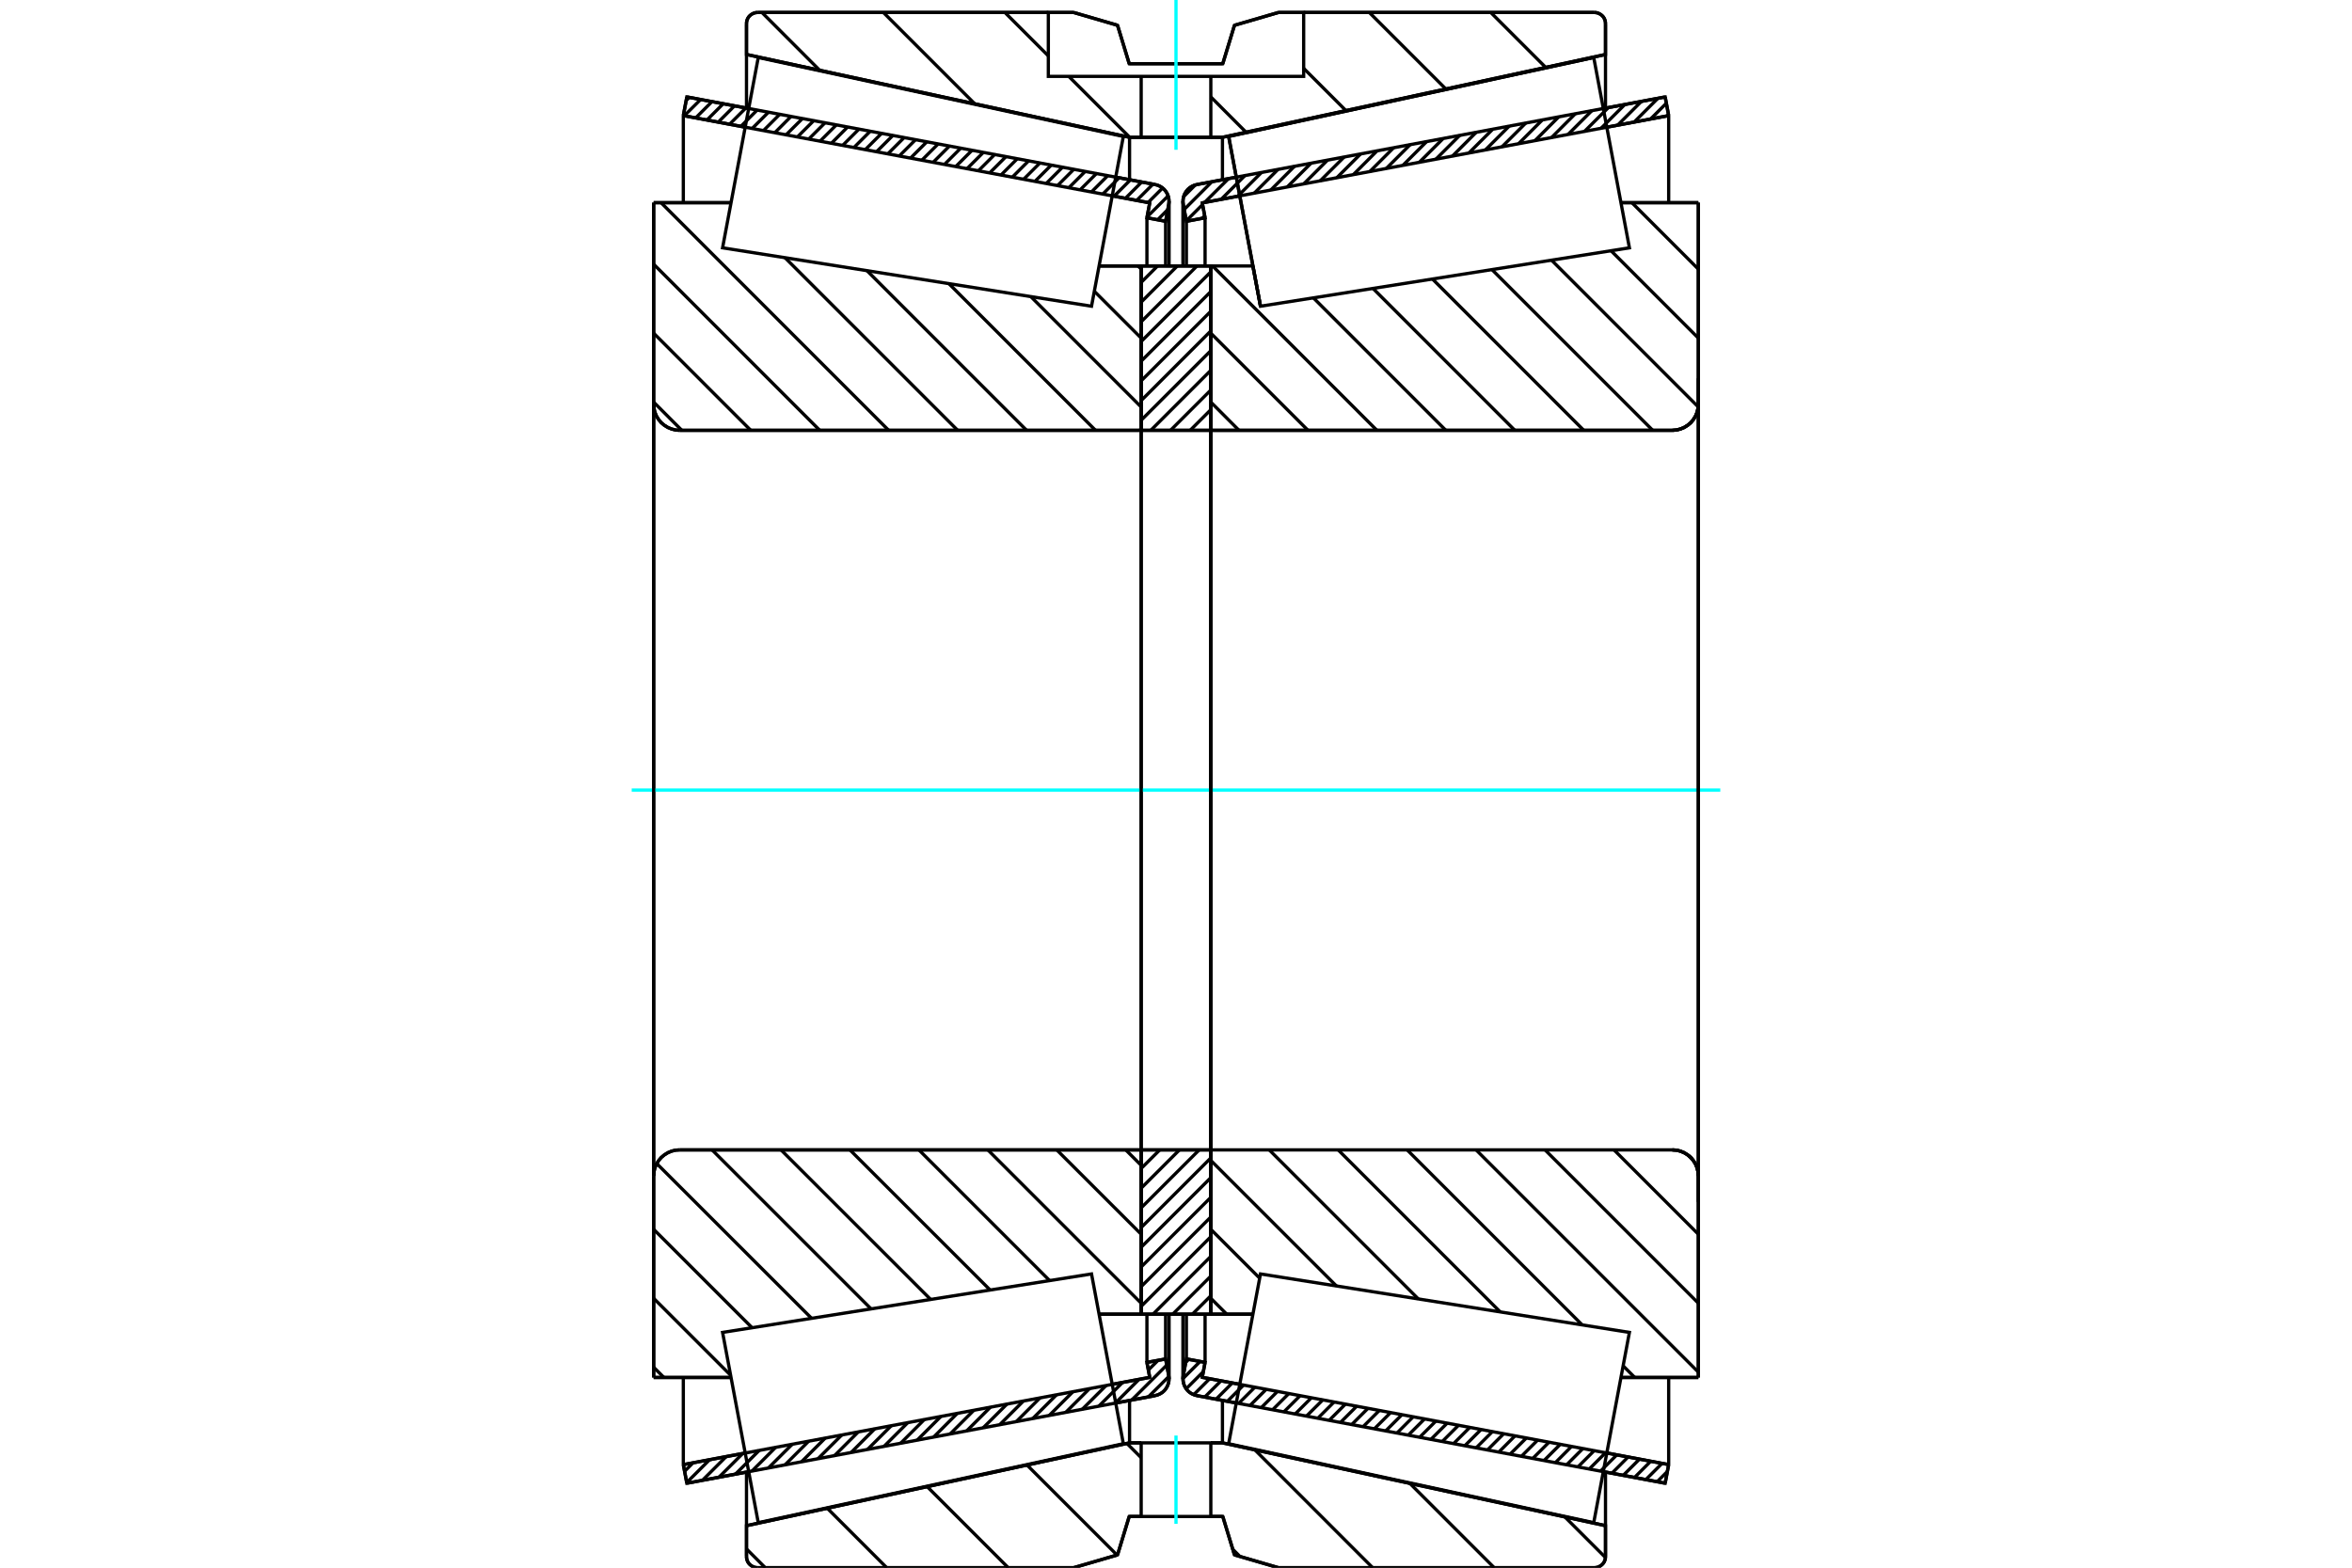 <?xml version="1.0" standalone="no"?>
<!DOCTYPE svg PUBLIC "-//W3C//DTD SVG 1.1//EN"
	"http://www.w3.org/Graphics/SVG/1.1/DTD/svg11.dtd">
<svg xmlns="http://www.w3.org/2000/svg" height="100%" width="100%" viewBox="0 0 36000 24000">
	<rect x="-1800" y="-1200" width="39600" height="26400" style="fill:#FFF"/>
	<g style="fill:none; fill-rule:evenodd" transform="matrix(1 0 0 1 0 0)">
		<g style="fill:none; stroke:#000; stroke-width:50; shape-rendering:geometricPrecision">
			<line x1="25487" y1="22707" x2="24541" y2="22530"/>
			<line x1="18923" y1="21479" x2="18320" y2="21366"/>
			<line x1="25541" y1="22422" x2="25487" y2="22707"/>
			<line x1="18402" y1="21086" x2="18976" y2="21193"/>
			<line x1="24594" y1="22244" x2="25541" y2="22422"/>
			<line x1="18445" y1="20857" x2="18402" y2="21086"/>
			<line x1="18159" y1="20804" x2="18445" y2="20857"/>
			<line x1="18111" y1="21061" x2="18159" y2="20804"/>
			<polyline points="18111,21061 18108,21085 18106,21109 18110,21149 18119,21188 18134,21225 18155,21260 18180,21291 18210,21318 18244,21339 18281,21355 18320,21366"/>
			<line x1="18320" y1="2825" x2="18923" y2="2712"/>
			<line x1="24541" y1="1661" x2="25487" y2="1484"/>
			<polyline points="18320,2825 18281,2836 18244,2852 18210,2874 18180,2900 18155,2931 18134,2966 18119,3003 18110,3042 18106,3082 18108,3106 18111,3130"/>
			<line x1="18159" y1="3388" x2="18111" y2="3130"/>
			<line x1="18445" y1="3334" x2="18159" y2="3388"/>
			<line x1="18402" y1="3106" x2="18445" y2="3334"/>
			<line x1="25541" y1="1770" x2="24594" y2="1947"/>
			<line x1="18976" y1="2998" x2="18402" y2="3106"/>
			<line x1="25487" y1="1484" x2="25541" y2="1770"/>
			<line x1="18159" y1="20119" x2="18159" y2="20804"/>
			<line x1="18159" y1="3388" x2="18159" y2="4072"/>
			<line x1="18445" y1="20119" x2="18445" y2="20857"/>
			<line x1="18445" y1="3334" x2="18445" y2="4072"/>
			<line x1="25541" y1="21088" x2="25541" y2="22422"/>
			<line x1="25541" y1="1770" x2="25541" y2="3104"/>
			<line x1="18106" y1="20119" x2="18106" y2="21109"/>
			<line x1="18106" y1="3082" x2="18106" y2="4072"/>
			<line x1="17680" y1="21366" x2="17077" y2="21479"/>
			<line x1="11459" y1="22530" x2="10513" y2="22707"/>
			<polyline points="17680,21366 17719,21355 17756,21339 17790,21318 17820,21291 17845,21260 17866,21225 17881,21188 17890,21149 17894,21109 17892,21085 17889,21061"/>
			<line x1="17841" y1="20804" x2="17889" y2="21061"/>
			<line x1="17555" y1="20857" x2="17841" y2="20804"/>
			<line x1="17598" y1="21086" x2="17555" y2="20857"/>
			<line x1="10459" y1="22422" x2="11406" y2="22244"/>
			<line x1="17024" y1="21193" x2="17598" y2="21086"/>
			<line x1="10513" y1="22707" x2="10459" y2="22422"/>
			<line x1="10513" y1="1484" x2="11459" y2="1661"/>
			<line x1="17077" y1="2712" x2="17680" y2="2825"/>
			<line x1="10459" y1="1770" x2="10513" y2="1484"/>
			<line x1="17598" y1="3106" x2="17024" y2="2998"/>
			<line x1="11406" y1="1947" x2="10459" y2="1770"/>
			<line x1="17555" y1="3334" x2="17598" y2="3106"/>
			<line x1="17841" y1="3388" x2="17555" y2="3334"/>
			<line x1="17889" y1="3130" x2="17841" y2="3388"/>
			<polyline points="17889,3130 17892,3106 17894,3082 17890,3042 17881,3003 17866,2966 17845,2931 17820,2900 17790,2874 17756,2852 17719,2836 17680,2825"/>
			<line x1="17555" y1="4072" x2="17555" y2="3334"/>
			<line x1="17555" y1="20857" x2="17555" y2="20119"/>
			<line x1="10459" y1="3104" x2="10459" y2="1770"/>
			<line x1="10459" y1="22422" x2="10459" y2="21088"/>
			<line x1="17841" y1="4072" x2="17841" y2="3388"/>
			<line x1="17841" y1="20804" x2="17841" y2="20119"/>
			<line x1="17894" y1="4072" x2="17894" y2="3082"/>
			<line x1="17894" y1="21109" x2="17894" y2="20119"/>
			<line x1="19293" y1="4688" x2="19293" y2="4688"/>
			<line x1="19177" y1="4072" x2="19293" y2="4688"/>
			<line x1="18533" y1="4072" x2="19177" y2="4072"/>
			<line x1="25597" y1="6588" x2="18561" y2="6588"/>
			<polyline points="25597,6588 25660,6583 25720,6568 25778,6544 25831,6511 25879,6471 25919,6423 25952,6370 25976,6312 25990,6252 25995,6190"/>
			<line x1="25995" y1="3103" x2="25995" y2="6190"/>
			<line x1="25995" y1="3103" x2="24810" y2="3103"/>
			<line x1="25995" y1="21088" x2="24810" y2="21088"/>
			<line x1="25995" y1="18002" x2="25995" y2="21088"/>
			<polyline points="25995,18002 25990,17939 25976,17879 25952,17821 25919,17768 25879,17720 25831,17680 25778,17647 25720,17623 25660,17608 25597,17604"/>
			<polyline points="18561,17604 18557,17604 18553,17605 18548,17607 18545,17609 18541,17612 18538,17615 18536,17619 18534,17623 18533,17628 18533,17632"/>
			<line x1="19177" y1="20119" x2="18533" y2="20119"/>
			<line x1="24810" y1="3814" x2="24810" y2="3814"/>
			<line x1="24810" y1="20377" x2="24810" y2="20377"/>
			<polyline points="18533,6559 18533,6564 18534,6568 18536,6572 18538,6576 18541,6579 18545,6582 18548,6584 18553,6586 18557,6587 18561,6588"/>
			<polyline points="18561,17604 18557,17604 18553,17605 18548,17607 18545,17609 18541,17612 18538,17615 18536,17619 18534,17623 18533,17628 18533,17632"/>
			<polyline points="25597,6588 25660,6583 25720,6568 25778,6544 25831,6511 25879,6471 25919,6423 25952,6370 25976,6312 25990,6252 25995,6190"/>
			<polyline points="25995,18002 25990,17939 25976,17879 25952,17821 25919,17768 25879,17720 25831,17680 25778,17647 25720,17623 25660,17608 25597,17604"/>
			<line x1="17467" y1="20119" x2="16823" y2="20119"/>
			<polyline points="17467,17632 17467,17628 17466,17623 17464,17619 17462,17615 17459,17612 17455,17609 17452,17607 17447,17605 17443,17604 17439,17604"/>
			<line x1="10403" y1="17604" x2="17439" y2="17604"/>
			<polyline points="10403,17604 10340,17608 10280,17623 10222,17647 10169,17680 10121,17720 10081,17768 10048,17821 10024,17879 10010,17939 10005,18002"/>
			<line x1="10005" y1="21088" x2="10005" y2="18002"/>
			<line x1="10005" y1="21088" x2="11190" y2="21088"/>
			<line x1="10005" y1="3103" x2="11190" y2="3103"/>
			<line x1="10005" y1="6190" x2="10005" y2="3103"/>
			<polyline points="10005,6190 10010,6252 10024,6312 10048,6370 10081,6423 10121,6471 10169,6511 10222,6544 10280,6568 10340,6583 10403,6588"/>
			<line x1="17439" y1="6588" x2="10403" y2="6588"/>
			<polyline points="17439,6588 17443,6587 17447,6586 17452,6584 17455,6582 17459,6579 17462,6576 17464,6572 17466,6568 17467,6564 17467,6559"/>
			<line x1="16823" y1="4072" x2="17467" y2="4072"/>
			<line x1="11190" y1="20377" x2="11190" y2="20377"/>
			<line x1="11190" y1="3814" x2="11190" y2="3814"/>
			<line x1="10005" y1="18002" x2="10005" y2="6190"/>
			<line x1="16433" y1="191" x2="17105" y2="387"/>
			<line x1="11596" y1="191" x2="16433" y2="191"/>
			<polyline points="11596,191 11570,193 11544,199 11519,210 11496,224 11476,241 11458,261 11444,284 11434,309 11428,335 11426,362"/>
			<line x1="11426" y1="834" x2="11426" y2="362"/>
			<line x1="17289" y1="2102" x2="11426" y2="834"/>
			<line x1="18711" y1="2102" x2="17289" y2="2102"/>
			<line x1="24574" y1="834" x2="18711" y2="2102"/>
			<line x1="24574" y1="362" x2="24574" y2="834"/>
			<polyline points="24574,362 24572,335 24566,309 24556,284 24542,261 24524,241 24504,224 24481,210 24456,199 24430,193 24404,191"/>
			<line x1="19567" y1="191" x2="24404" y2="191"/>
			<line x1="18895" y1="387" x2="19567" y2="191"/>
			<line x1="18716" y1="975" x2="18895" y2="387"/>
			<line x1="17284" y1="975" x2="18716" y2="975"/>
			<line x1="17105" y1="387" x2="17284" y2="975"/>
			<line x1="17105" y1="23804" x2="16433" y2="24000"/>
			<line x1="17284" y1="23216" x2="17105" y2="23804"/>
			<line x1="18716" y1="23216" x2="18533" y2="23216"/>
			<line x1="17467" y1="23216" x2="17284" y2="23216"/>
			<line x1="18895" y1="23804" x2="18716" y2="23216"/>
			<line x1="19567" y1="24000" x2="18895" y2="23804"/>
			<line x1="24404" y1="24000" x2="19567" y2="24000"/>
			<polyline points="24404,24000 24430,23998 24456,23992 24481,23981 24504,23967 24524,23950 24542,23930 24556,23907 24566,23882 24572,23856 24574,23829"/>
			<line x1="24574" y1="23357" x2="24574" y2="23829"/>
			<line x1="18711" y1="22089" x2="24574" y2="23357"/>
			<line x1="17289" y1="22089" x2="17467" y2="22089"/>
			<line x1="18533" y1="22089" x2="18711" y2="22089"/>
			<line x1="11426" y1="23357" x2="17289" y2="22089"/>
			<line x1="11426" y1="23829" x2="11426" y2="23357"/>
			<polyline points="11426,23829 11428,23856 11434,23882 11444,23907 11458,23930 11476,23950 11496,23967 11519,23981 11544,23992 11570,23998 11596,24000"/>
			<line x1="16433" y1="24000" x2="11596" y2="24000"/>
			<line x1="24574" y1="22536" x2="24574" y2="23357"/>
			<line x1="24574" y1="834" x2="24574" y2="1655"/>
			<line x1="11426" y1="22536" x2="11426" y2="23357"/>
			<line x1="11426" y1="834" x2="11426" y2="1655"/>
			<line x1="17289" y1="21439" x2="17289" y2="22089"/>
			<line x1="17289" y1="2102" x2="17289" y2="2752"/>
			<line x1="18711" y1="21439" x2="18711" y2="22089"/>
			<line x1="18711" y1="2102" x2="18711" y2="2752"/>
			<line x1="17467" y1="17604" x2="18533" y2="17604"/>
			<line x1="17467" y1="20119" x2="17467" y2="17604"/>
			<line x1="18533" y1="20119" x2="17467" y2="20119"/>
			<line x1="18533" y1="17604" x2="18533" y2="20119"/>
			<line x1="18533" y1="6588" x2="17467" y2="6588"/>
			<line x1="18533" y1="4072" x2="18533" y2="6588"/>
			<line x1="17467" y1="4072" x2="18533" y2="4072"/>
			<line x1="17467" y1="6588" x2="17467" y2="4072"/>
			<line x1="18533" y1="6588" x2="18533" y2="17604"/>
			<line x1="17467" y1="6588" x2="17467" y2="17604"/>
		</g>
		<g style="fill:none; stroke:#0FF; stroke-width:50; shape-rendering:geometricPrecision">
			<line x1="9669" y1="12096" x2="26331" y2="12096"/>
		</g>
		<g style="fill:none; stroke:#000; stroke-width:50; shape-rendering:geometricPrecision">
			<line x1="17419" y1="4072" x2="17467" y2="4120"/>
			<line x1="16750" y1="4459" x2="17467" y2="5176"/>
			<line x1="15777" y1="4540" x2="17467" y2="6231"/>
			<line x1="14523" y1="4342" x2="16768" y2="6588"/>
			<line x1="13269" y1="4143" x2="15713" y2="6588"/>
			<line x1="12015" y1="3945" x2="14658" y2="6588"/>
			<line x1="11173" y1="3103" x2="11187" y2="3117"/>
			<line x1="10118" y1="3103" x2="13602" y2="6588"/>
			<line x1="10005" y1="4045" x2="12547" y2="6588"/>
			<line x1="10005" y1="5101" x2="11491" y2="6588"/>
			<line x1="10005" y1="6156" x2="10436" y2="6588"/>
			<line x1="17231" y1="17604" x2="17467" y2="17840"/>
			<line x1="16175" y1="17604" x2="17467" y2="18895"/>
			<line x1="15120" y1="17604" x2="17467" y2="19951"/>
			<line x1="14065" y1="17604" x2="16066" y2="19605"/>
			<line x1="13009" y1="17604" x2="15155" y2="19749"/>
			<line x1="11954" y1="17604" x2="14244" y2="19893"/>
			<line x1="10899" y1="17604" x2="13333" y2="20038"/>
			<line x1="10052" y1="17813" x2="12422" y2="20182"/>
			<line x1="10005" y1="18820" x2="11511" y2="20326"/>
			<line x1="10005" y1="19876" x2="11183" y2="21054"/>
			<line x1="10005" y1="20931" x2="10162" y2="21088"/>
			<polyline points="17467,12096 17467,4072 17467,6559"/>
			<polyline points="17439,6588 17443,6587 17447,6586 17452,6584 17455,6582 17459,6579 17462,6576 17464,6572 17466,6568 17467,6564 17467,6559"/>
			<line x1="17439" y1="6588" x2="10403" y2="6588"/>
			<polyline points="10005,6190 10010,6252 10024,6312 10048,6370 10081,6423 10121,6471 10169,6511 10222,6544 10280,6568 10340,6583 10403,6588"/>
			<line x1="10005" y1="6190" x2="10005" y2="3103"/>
			<line x1="10005" y1="6190" x2="10005" y2="12096"/>
			<line x1="10005" y1="3103" x2="11190" y2="3103"/>
			<line x1="16823" y1="4072" x2="17467" y2="4072"/>
			<line x1="17467" y1="20119" x2="16823" y2="20119"/>
			<line x1="11190" y1="21088" x2="10005" y2="21088"/>
			<line x1="10005" y1="12096" x2="10005" y2="18002"/>
			<line x1="10005" y1="21088" x2="10005" y2="18002"/>
			<polyline points="10403,17604 10340,17608 10280,17623 10222,17647 10169,17680 10121,17720 10081,17768 10048,17821 10024,17879 10010,17939 10005,18002"/>
			<line x1="10403" y1="17604" x2="17439" y2="17604"/>
			<polyline points="17467,17632 17467,17628 17466,17623 17464,17619 17462,17615 17459,17612 17455,17609 17452,17607 17447,17605 17443,17604 17439,17604"/>
			<polyline points="17467,17632 17467,20119 17467,12096"/>
			<line x1="24978" y1="3103" x2="25995" y2="4120"/>
			<line x1="24658" y1="3838" x2="25995" y2="5176"/>
			<line x1="23747" y1="3982" x2="25993" y2="6229"/>
			<line x1="22836" y1="4127" x2="25297" y2="6588"/>
			<line x1="21925" y1="4271" x2="24241" y2="6588"/>
			<line x1="21014" y1="4415" x2="23186" y2="6588"/>
			<line x1="20103" y1="4560" x2="22130" y2="6588"/>
			<line x1="18560" y1="4072" x2="21075" y2="6588"/>
			<line x1="18533" y1="5101" x2="20020" y2="6588"/>
			<line x1="18533" y1="6156" x2="18964" y2="6588"/>
			<line x1="25848" y1="17692" x2="25907" y2="17751"/>
			<line x1="24704" y1="17604" x2="25995" y2="18895"/>
			<line x1="23648" y1="17604" x2="25995" y2="19951"/>
			<line x1="22593" y1="17604" x2="25995" y2="21006"/>
			<line x1="21538" y1="17604" x2="24217" y2="20283"/>
			<line x1="24844" y1="20910" x2="25022" y2="21088"/>
			<line x1="20482" y1="17604" x2="22963" y2="20085"/>
			<line x1="19427" y1="17604" x2="21709" y2="19886"/>
			<line x1="18533" y1="17765" x2="20455" y2="19687"/>
			<line x1="18533" y1="18820" x2="19281" y2="19568"/>
			<line x1="18533" y1="19876" x2="18776" y2="20119"/>
			<polyline points="18533,12096 18533,4072 18533,6559 18533,6564 18534,6568 18536,6572 18538,6576 18541,6579 18545,6582 18548,6584 18553,6586 18557,6587 18561,6588 25597,6588 25660,6583 25720,6568 25778,6544 25831,6511 25879,6471 25919,6423 25952,6370 25976,6312 25990,6252 25995,6190 25995,3103"/>
			<line x1="25995" y1="6190" x2="25995" y2="12096"/>
			<line x1="25995" y1="3103" x2="24810" y2="3103"/>
			<line x1="19177" y1="4072" x2="19177" y2="4072"/>
			<line x1="18533" y1="20119" x2="19177" y2="20119"/>
			<line x1="24810" y1="21088" x2="25995" y2="21088"/>
			<line x1="25995" y1="12096" x2="25995" y2="18002"/>
			<polyline points="25995,21088 25995,18002 25990,17939 25976,17879 25952,17821 25919,17768 25879,17720 25831,17680 25778,17647 25720,17623 25660,17608 25597,17604 18561,17604 18557,17604 18553,17605 18548,17607 18545,17609 18541,17612 18538,17615 18536,17619 18534,17623 18533,17628 18533,17632 18533,20119 18533,12096"/>
			<line x1="18533" y1="19837" x2="18251" y2="20119"/>
			<line x1="18533" y1="19536" x2="17950" y2="20119"/>
			<line x1="18533" y1="19234" x2="17648" y2="20119"/>
			<line x1="18533" y1="18933" x2="17467" y2="19999"/>
			<line x1="18533" y1="18631" x2="17467" y2="19697"/>
			<line x1="18533" y1="18330" x2="17467" y2="19396"/>
			<line x1="18533" y1="18029" x2="17467" y2="19094"/>
			<line x1="18533" y1="17727" x2="17467" y2="18793"/>
			<line x1="18355" y1="17604" x2="17467" y2="18491"/>
			<line x1="18053" y1="17604" x2="17467" y2="18190"/>
			<line x1="17752" y1="17604" x2="17467" y2="17888"/>
			<line x1="18533" y1="6573" x2="18519" y2="6588"/>
			<line x1="18533" y1="6272" x2="18217" y2="6588"/>
			<line x1="18533" y1="5971" x2="17916" y2="6588"/>
			<line x1="18533" y1="5669" x2="17614" y2="6588"/>
			<line x1="18533" y1="5368" x2="17467" y2="6433"/>
			<line x1="18533" y1="5066" x2="17467" y2="6132"/>
			<line x1="18533" y1="4765" x2="17467" y2="5830"/>
			<line x1="18533" y1="4463" x2="17467" y2="5529"/>
			<line x1="18533" y1="4162" x2="17467" y2="5228"/>
			<line x1="18321" y1="4072" x2="17467" y2="4926"/>
			<line x1="18020" y1="4072" x2="17467" y2="4625"/>
			<line x1="17718" y1="4072" x2="17467" y2="4323"/>
			<polyline points="17467,6588 17467,4072 18533,4072 18533,6588 17467,6588"/>
			<polyline points="17467,17604 18533,17604 18533,20119 17467,20119 17467,17604"/>
			<line x1="23951" y1="23222" x2="24573" y2="23844"/>
			<line x1="21579" y1="22709" x2="22870" y2="24000"/>
			<line x1="19207" y1="22196" x2="21010" y2="24000"/>
			<line x1="17249" y1="22098" x2="17467" y2="22316"/>
			<line x1="18870" y1="23719" x2="18979" y2="23829"/>
			<line x1="15720" y1="22429" x2="17097" y2="23806"/>
			<line x1="14191" y1="22759" x2="15432" y2="24000"/>
			<line x1="12662" y1="23090" x2="13572" y2="24000"/>
			<line x1="11426" y1="23713" x2="11713" y2="24000"/>
			<polyline points="18533,23216 18716,23216 18895,23804 19567,24000 24404,24000 24430,23998 24456,23992 24481,23981 24504,23967 24524,23950 24542,23930 24556,23907 24566,23882 24572,23856 24574,23829 24574,23357 18711,22089 18533,22089"/>
			<polyline points="17467,23216 17284,23216 17105,23804 16433,24000 11596,24000"/>
			<polyline points="11426,23829 11428,23856 11434,23882 11444,23907 11458,23930 11476,23950 11496,23967 11519,23981 11544,23992 11570,23998 11596,24000"/>
			<polyline points="11426,23829 11426,23357 17289,22089 17467,22089"/>
			<line x1="22818" y1="191" x2="23659" y2="1032"/>
			<line x1="20959" y1="191" x2="22130" y2="1362"/>
			<line x1="19954" y1="1046" x2="20601" y2="1693"/>
			<line x1="18533" y1="1484" x2="19072" y2="2024"/>
			<line x1="15381" y1="191" x2="16046" y2="856"/>
			<line x1="16358" y1="1169" x2="17291" y2="2102"/>
			<line x1="13521" y1="191" x2="14919" y2="1589"/>
			<line x1="11662" y1="191" x2="12547" y2="1077"/>
			<polyline points="18000,2102 18533,2102 18533,1169 19954,1169 19954,191 19567,191 18895,387 18716,975 17284,975 17105,387 16433,191 16046,191 16046,1169 17467,1169 18533,1169"/>
			<polyline points="17467,1169 17467,2102 18000,2102"/>
			<line x1="19954" y1="191" x2="24404" y2="191"/>
			<polyline points="24574,362 24572,335 24566,309 24556,284 24542,261 24524,241 24504,224 24481,210 24456,199 24430,193 24404,191"/>
			<polyline points="24574,362 24574,834 18711,2102 18533,2102"/>
			<polyline points="17467,2102 17289,2102 11426,834 11426,362"/>
			<polyline points="11596,191 11570,193 11544,199 11519,210 11496,224 11476,241 11458,261 11444,284 11434,309 11428,335 11426,362"/>
			<line x1="11596" y1="191" x2="16046" y2="191"/>
		</g>
		<g style="fill:none; stroke:#0FF; stroke-width:50; shape-rendering:geometricPrecision">
			<line x1="18000" y1="2293" x2="18000" y2="0"/>
		</g>
		<g style="fill:none; stroke:#000; stroke-width:50; shape-rendering:geometricPrecision">
			<polyline points="18000,23216 18533,23216 18533,22089 17467,22089 17467,23216 18000,23216"/>
		</g>
		<g style="fill:none; stroke:#0FF; stroke-width:50; shape-rendering:geometricPrecision">
			<line x1="18000" y1="23329" x2="18000" y2="21977"/>
		</g>
		<g style="fill:none; stroke:#000; stroke-width:50; shape-rendering:geometricPrecision">
			<line x1="25995" y1="18400" x2="25995" y2="5792"/>
			<line x1="18533" y1="17632" x2="18533" y2="6559"/>
			<polyline points="19049,3388 18806,2089 24394,880 24394,880"/>
			<polyline points="19293,4688 19293,4688 19049,3388"/>
			<polyline points="16951,20803 17194,22102 11606,23311 11333,21854 11060,20398 16707,19503 16951,20803"/>
			<polyline points="16951,3388 16707,4688 11060,3794 11333,2337 11606,880 17194,2089 16951,3388"/>
			<polyline points="19049,20803 19293,19503 24940,20398 24667,21854 24394,23311 18806,22102 19049,20803"/>
			<polyline points="19049,3388 18806,2089 24394,880 24667,2337 24940,3794 19293,4688 19049,3388"/>
			<line x1="17891" y1="21072" x2="17577" y2="21385"/>
			<line x1="17859" y1="20898" x2="17324" y2="21432"/>
			<line x1="17726" y1="20825" x2="17577" y2="20974"/>
			<line x1="17435" y1="21116" x2="17072" y2="21480"/>
			<line x1="17183" y1="21163" x2="16819" y2="21527"/>
			<line x1="16930" y1="21211" x2="16566" y2="21574"/>
			<line x1="16677" y1="21258" x2="16313" y2="21622"/>
			<line x1="16424" y1="21305" x2="16060" y2="21669"/>
			<line x1="16171" y1="21353" x2="15808" y2="21716"/>
			<line x1="15919" y1="21400" x2="15555" y2="21764"/>
			<line x1="15666" y1="21447" x2="15302" y2="21811"/>
			<line x1="15413" y1="21495" x2="15049" y2="21858"/>
			<line x1="15160" y1="21542" x2="14796" y2="21906"/>
			<line x1="14907" y1="21589" x2="14543" y2="21953"/>
			<line x1="14654" y1="21636" x2="14291" y2="22000"/>
			<line x1="14402" y1="21684" x2="14038" y2="22048"/>
			<line x1="14149" y1="21731" x2="13785" y2="22095"/>
			<line x1="13896" y1="21778" x2="13532" y2="22142"/>
			<line x1="13643" y1="21826" x2="13279" y2="22189"/>
			<line x1="13390" y1="21873" x2="13027" y2="22237"/>
			<line x1="13138" y1="21920" x2="12774" y2="22284"/>
			<line x1="12885" y1="21968" x2="12521" y2="22331"/>
			<line x1="12632" y1="22015" x2="12268" y2="22379"/>
			<line x1="12379" y1="22062" x2="12015" y2="22426"/>
			<line x1="12126" y1="22110" x2="11762" y2="22473"/>
			<line x1="11873" y1="22157" x2="11510" y2="22521"/>
			<line x1="11621" y1="22204" x2="11257" y2="22568"/>
			<line x1="11368" y1="22252" x2="11004" y2="22615"/>
			<line x1="11115" y1="22299" x2="10751" y2="22663"/>
			<line x1="10862" y1="22346" x2="10511" y2="22697"/>
			<line x1="10609" y1="22393" x2="10479" y2="22524"/>
			<line x1="17874" y1="3209" x2="17719" y2="3365"/>
			<line x1="17880" y1="2998" x2="17558" y2="3320"/>
			<line x1="17795" y1="2878" x2="17572" y2="3101"/>
			<line x1="17648" y1="2819" x2="17399" y2="3068"/>
			<line x1="17475" y1="2787" x2="17226" y2="3036"/>
			<line x1="17302" y1="2754" x2="17053" y2="3003"/>
			<line x1="17129" y1="2722" x2="16879" y2="2971"/>
			<line x1="16955" y1="2690" x2="16706" y2="2939"/>
			<line x1="16782" y1="2657" x2="16533" y2="2906"/>
			<line x1="16609" y1="2625" x2="16360" y2="2874"/>
			<line x1="16436" y1="2592" x2="16187" y2="2841"/>
			<line x1="16263" y1="2560" x2="16014" y2="2809"/>
			<line x1="16090" y1="2528" x2="15841" y2="2777"/>
			<line x1="15917" y1="2495" x2="15668" y2="2744"/>
			<line x1="15744" y1="2463" x2="15495" y2="2712"/>
			<line x1="15571" y1="2430" x2="15322" y2="2679"/>
			<line x1="15397" y1="2398" x2="15148" y2="2647"/>
			<line x1="15224" y1="2366" x2="14975" y2="2615"/>
			<line x1="15051" y1="2333" x2="14802" y2="2582"/>
			<line x1="14878" y1="2301" x2="14629" y2="2550"/>
			<line x1="14705" y1="2268" x2="14456" y2="2517"/>
			<line x1="14532" y1="2236" x2="14283" y2="2485"/>
			<line x1="14359" y1="2204" x2="14110" y2="2453"/>
			<line x1="14186" y1="2171" x2="13937" y2="2420"/>
			<line x1="14013" y1="2139" x2="13764" y2="2388"/>
			<line x1="13839" y1="2106" x2="13590" y2="2355"/>
			<line x1="13666" y1="2074" x2="13417" y2="2323"/>
			<line x1="13493" y1="2042" x2="13244" y2="2291"/>
			<line x1="13320" y1="2009" x2="13071" y2="2258"/>
			<line x1="13147" y1="1977" x2="12898" y2="2226"/>
			<line x1="12974" y1="1944" x2="12725" y2="2194"/>
			<line x1="12801" y1="1912" x2="12552" y2="2161"/>
			<line x1="12628" y1="1880" x2="12379" y2="2129"/>
			<line x1="12455" y1="1847" x2="12206" y2="2096"/>
			<line x1="12282" y1="1815" x2="12032" y2="2064"/>
			<line x1="12108" y1="1782" x2="11859" y2="2032"/>
			<line x1="11935" y1="1750" x2="11686" y2="1999"/>
			<line x1="11762" y1="1718" x2="11513" y2="1967"/>
			<line x1="11589" y1="1685" x2="11340" y2="1934"/>
			<line x1="11416" y1="1653" x2="11167" y2="1902"/>
			<line x1="11243" y1="1620" x2="10994" y2="1870"/>
			<line x1="11070" y1="1588" x2="10821" y2="1837"/>
			<line x1="10897" y1="1556" x2="10648" y2="1805"/>
			<line x1="10724" y1="1523" x2="10474" y2="1772"/>
			<line x1="10550" y1="1491" x2="10503" y2="1539"/>
			<polyline points="10459,1770 10513,1484 17680,2825"/>
			<polyline points="17889,3130 17893,3090 17891,3049 17883,3008 17868,2970 17848,2935 17822,2903 17792,2875 17757,2853 17720,2836 17680,2825"/>
			<polyline points="17889,3130 17841,3388 17555,3334 17598,3106 10459,1770"/>
			<polyline points="10459,22422 17598,21086 17555,20857 17841,20804 17889,21061"/>
			<polyline points="17680,21366 17720,21355 17757,21338 17792,21316 17822,21289 17848,21257 17868,21221 17883,21183 17891,21142 17893,21101 17889,21061"/>
			<polyline points="17680,21366 10513,22707 10459,22422"/>
			<line x1="25521" y1="22527" x2="25364" y2="22684"/>
			<line x1="25440" y1="22403" x2="25191" y2="22652"/>
			<line x1="25267" y1="22370" x2="25018" y2="22619"/>
			<line x1="25094" y1="22338" x2="24845" y2="22587"/>
			<line x1="24920" y1="22305" x2="24671" y2="22555"/>
			<line x1="24747" y1="22273" x2="24498" y2="22522"/>
			<line x1="24574" y1="22241" x2="24325" y2="22490"/>
			<line x1="24401" y1="22208" x2="24152" y2="22457"/>
			<line x1="24228" y1="22176" x2="23979" y2="22425"/>
			<line x1="24055" y1="22143" x2="23806" y2="22393"/>
			<line x1="23882" y1="22111" x2="23633" y2="22360"/>
			<line x1="23709" y1="22079" x2="23460" y2="22328"/>
			<line x1="23536" y1="22046" x2="23287" y2="22295"/>
			<line x1="23363" y1="22014" x2="23113" y2="22263"/>
			<line x1="23189" y1="21982" x2="22940" y2="22231"/>
			<line x1="23016" y1="21949" x2="22767" y2="22198"/>
			<line x1="22843" y1="21917" x2="22594" y2="22166"/>
			<line x1="22670" y1="21884" x2="22421" y2="22133"/>
			<line x1="22497" y1="21852" x2="22248" y2="22101"/>
			<line x1="22324" y1="21820" x2="22075" y2="22069"/>
			<line x1="22151" y1="21787" x2="21902" y2="22036"/>
			<line x1="21978" y1="21755" x2="21729" y2="22004"/>
			<line x1="21805" y1="21722" x2="21555" y2="21971"/>
			<line x1="21631" y1="21690" x2="21382" y2="21939"/>
			<line x1="21458" y1="21658" x2="21209" y2="21907"/>
			<line x1="21285" y1="21625" x2="21036" y2="21874"/>
			<line x1="21112" y1="21593" x2="20863" y2="21842"/>
			<line x1="20939" y1="21560" x2="20690" y2="21809"/>
			<line x1="20766" y1="21528" x2="20517" y2="21777"/>
			<line x1="20593" y1="21496" x2="20344" y2="21745"/>
			<line x1="20420" y1="21463" x2="20171" y2="21712"/>
			<line x1="20247" y1="21431" x2="19997" y2="21680"/>
			<line x1="20073" y1="21398" x2="19824" y2="21647"/>
			<line x1="19900" y1="21366" x2="19651" y2="21615"/>
			<line x1="19727" y1="21334" x2="19478" y2="21583"/>
			<line x1="19554" y1="21301" x2="19305" y2="21550"/>
			<line x1="19381" y1="21269" x2="19132" y2="21518"/>
			<line x1="19208" y1="21236" x2="18959" y2="21485"/>
			<line x1="19035" y1="21204" x2="18786" y2="21453"/>
			<line x1="18862" y1="21172" x2="18613" y2="21421"/>
			<line x1="18689" y1="21139" x2="18440" y2="21388"/>
			<line x1="18515" y1="21107" x2="18271" y2="21352"/>
			<line x1="18418" y1="20999" x2="18156" y2="21261"/>
			<line x1="18369" y1="20843" x2="18107" y2="21105"/>
			<line x1="18195" y1="20810" x2="18149" y2="20857"/>
			<line x1="25538" y1="1754" x2="25518" y2="1774"/>
			<line x1="25505" y1="1581" x2="25265" y2="1821"/>
			<line x1="25376" y1="1505" x2="25013" y2="1868"/>
			<line x1="25124" y1="1552" x2="24760" y2="1916"/>
			<line x1="24871" y1="1599" x2="24507" y2="1963"/>
			<line x1="24618" y1="1647" x2="24254" y2="2010"/>
			<line x1="24365" y1="1694" x2="24001" y2="2058"/>
			<line x1="24112" y1="1741" x2="23749" y2="2105"/>
			<line x1="23859" y1="1788" x2="23496" y2="2152"/>
			<line x1="23607" y1="1836" x2="23243" y2="2200"/>
			<line x1="23354" y1="1883" x2="22990" y2="2247"/>
			<line x1="23101" y1="1930" x2="22737" y2="2294"/>
			<line x1="22848" y1="1978" x2="22484" y2="2341"/>
			<line x1="22595" y1="2025" x2="22232" y2="2389"/>
			<line x1="22343" y1="2072" x2="21979" y2="2436"/>
			<line x1="22090" y1="2120" x2="21726" y2="2483"/>
			<line x1="21837" y1="2167" x2="21473" y2="2531"/>
			<line x1="21584" y1="2214" x2="21220" y2="2578"/>
			<line x1="21331" y1="2262" x2="20968" y2="2625"/>
			<line x1="21078" y1="2309" x2="20715" y2="2673"/>
			<line x1="20826" y1="2356" x2="20462" y2="2720"/>
			<line x1="20573" y1="2404" x2="20209" y2="2767"/>
			<line x1="20320" y1="2451" x2="19956" y2="2815"/>
			<line x1="20067" y1="2498" x2="19703" y2="2862"/>
			<line x1="19814" y1="2545" x2="19451" y2="2909"/>
			<line x1="19562" y1="2593" x2="19198" y2="2957"/>
			<line x1="19309" y1="2640" x2="18945" y2="3004"/>
			<line x1="19056" y1="2687" x2="18692" y2="3051"/>
			<line x1="18439" y1="3304" x2="18401" y2="3342"/>
			<line x1="18803" y1="2735" x2="18439" y2="3098"/>
			<line x1="18407" y1="3131" x2="18158" y2="3380"/>
			<line x1="18550" y1="2782" x2="18125" y2="3207"/>
			<line x1="18296" y1="2831" x2="18117" y2="3010"/>
			<polyline points="25541,1770 25487,1484 18320,2825 18280,2836 18243,2853 18208,2875 18178,2903 18152,2935 18132,2970 18117,3008 18109,3049 18107,3090 18111,3130 18159,3388 18445,3334 18402,3106 25541,1770"/>
			<polyline points="25541,22422 18402,21086 18445,20857 18159,20804 18111,21061 18107,21101 18109,21142 18117,21183 18132,21221 18152,21257 18178,21289 18208,21316 18243,21338 18280,21355 18320,21366 25487,22707 25541,22422"/>
		</g>
	</g>
</svg>
